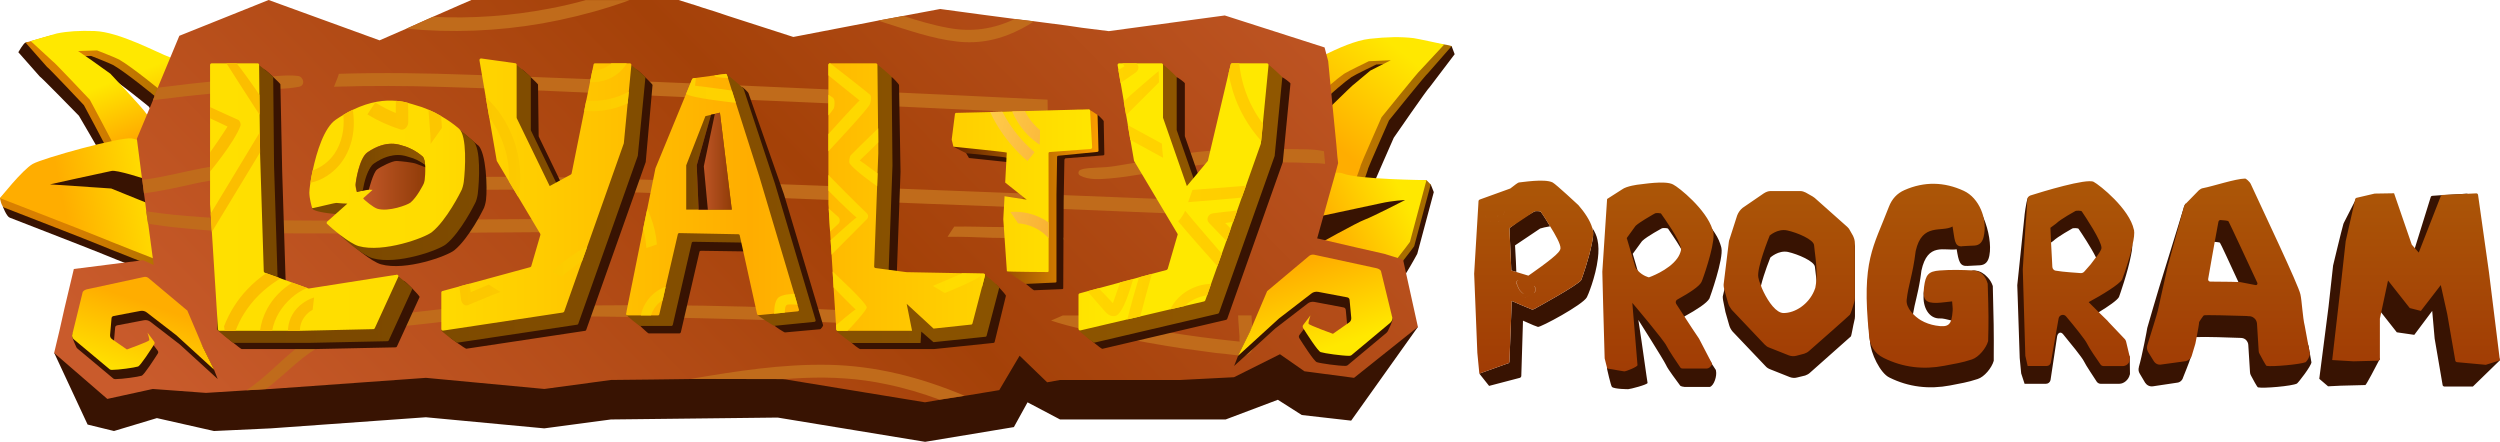 <svg width="232" height="41" viewBox="0 0 232 41" fill="none" xmlns="http://www.w3.org/2000/svg">
<g clip-path="url(#clip0_48917_573170)">
<path d="M126.411 9.493L128.023 8.147L129.91 7.193L127.875 7.282C127.875 7.282 125.88 8.245 125.575 8.451C124.179 9.424 121.299 12.215 121.299 12.215L119.048 14.77C119.048 14.77 116.718 13.119 114.496 11.891C114.496 11.891 117.642 10.033 118.527 9.414L119.519 9.768L119.795 9.011C119.854 8.844 119.972 8.717 120.139 8.648C121.446 8.058 125.329 5.493 127.974 5.198C129.566 5.021 131.424 4.039 132.604 4.176C132.81 4.196 134.708 4.275 134.708 4.275L134.993 5.031L132.673 8.088C132.545 8.137 129.34 12.785 129.34 12.785C129.34 12.785 127.404 17.178 127.404 17.247C127.404 17.404 125.968 20.077 125.968 20.077L124.307 19.468C123.835 19.301 123.344 19.173 122.852 19.114L119.883 18.741C119.883 18.741 122.311 13.729 122.38 13.601C122.803 12.854 126.401 9.473 126.401 9.473L126.411 9.493Z" fill="#381302"/>
<path d="M126.253 8.196L127.866 6.85L129.753 5.897L127.718 5.985C127.718 5.985 125.723 6.948 125.418 7.154C124.022 8.127 121.142 10.918 121.142 10.918L118.89 13.473C118.89 13.473 116.561 11.822 114.339 10.594C114.339 10.594 117.485 8.737 118.369 8.118L119.362 8.471L119.638 7.715C119.696 7.548 119.814 7.42 119.982 7.351C121.289 6.761 125.172 4.196 127.817 3.902C129.409 3.725 132.86 3.99 134.039 4.128C134.246 4.147 134.718 4.275 134.718 4.275L132.515 6.791C132.388 6.84 128.898 11.174 128.898 11.174C128.898 11.174 126.961 15.567 126.961 15.636C126.961 15.793 125.821 18.78 125.821 18.78L124.16 18.171C123.688 18.004 123.196 17.876 122.705 17.817L119.736 17.444C119.736 17.444 122.164 12.432 122.233 12.304C122.655 11.557 126.253 8.177 126.253 8.177V8.196Z" fill="url(#paint0_linear_48917_573170)"/>
<path d="M125.565 7.891L127.177 6.545L129.065 5.591L127.03 5.68C127.03 5.68 125.034 6.643 124.729 6.849C123.333 7.822 120.453 10.613 120.453 10.613L118.202 13.168C118.202 13.168 115.872 11.517 113.65 10.289C113.65 10.289 116.796 8.432 117.681 7.812L118.674 8.166L118.949 7.41C119.008 7.242 119.126 7.115 119.293 7.046C120.601 6.456 124.484 3.891 127.128 3.597C128.721 3.42 130.008 3.4 131.188 3.538C131.394 3.557 134.029 4.127 134.029 4.127L131.827 6.496C131.699 6.545 128.209 10.879 128.209 10.879C128.209 10.879 126.273 15.271 126.273 15.34C126.273 15.498 125.132 18.485 125.132 18.485L123.471 17.876C122.999 17.709 122.508 17.581 122.016 17.522L119.047 17.148C119.047 17.148 121.475 12.136 121.544 12.009C121.967 11.262 125.565 7.881 125.565 7.881V7.891Z" fill="url(#paint1_linear_48917_573170)"/>
<path d="M121.289 18.8C121.289 18.8 123.933 16.687 125.319 17.227C126.391 17.64 132.771 17.109 132.771 17.109L133.056 17.827L131.522 23.556C131.522 23.556 129.674 27.015 128.75 27.615C127.826 28.214 122.488 29.246 122.488 29.246L117.327 20.107L121.289 18.8Z" fill="#381302"/>
<path d="M121.004 18.083C121.004 18.083 123.648 15.97 125.034 16.51C126.106 16.923 132.378 16.717 132.378 16.717L132.771 17.12L131.237 22.849C131.237 22.849 129.016 25.905 128.091 26.505C127.167 27.104 122.203 28.539 122.203 28.539L117.042 19.4L121.004 18.093V18.083Z" fill="url(#paint2_linear_48917_573170)"/>
<path d="M120.61 17.679C120.61 17.679 123.255 15.566 124.641 16.107C126.027 16.648 132.377 16.716 132.377 16.716L130.844 22.446C130.844 22.446 128.622 25.502 127.698 26.102C126.774 26.701 121.809 28.136 121.809 28.136L116.648 18.996L120.61 17.689V17.679Z" fill="url(#paint3_linear_48917_573170)"/>
<path d="M122.164 22.751C122.164 22.751 125.939 20.638 126.647 20.383C127.355 20.127 130.392 18.564 130.392 18.564C130.392 18.564 129.291 18.604 128.112 18.869C126.932 19.134 120.817 20.422 120.817 20.422L122.154 22.741L122.164 22.751Z" fill="#381302"/>
<path d="M9.211 7.892L7.726 6.84L6.035 6.142L7.795 6.083C7.795 6.083 9.584 6.781 9.86 6.938C11.137 7.685 13.811 9.896 13.811 9.896L17.046 14.997C17.046 14.997 17.822 10.368 19.66 9.159C19.66 9.159 16.82 7.764 16.013 7.292L15.178 7.666L14.893 7.027C14.834 6.889 14.716 6.781 14.578 6.732C13.408 6.309 9.879 4.364 7.569 4.285C6.183 4.236 3.371 3.744 2.369 3.951C2.192 3.99 1.7 4.845 1.7 4.845L3.696 7.105C3.804 7.135 7.323 10.742 7.323 10.742C7.323 10.742 9.24 14.014 9.24 14.063C9.25 14.201 11.255 17.552 11.255 17.552L11.698 16.373C12.091 16.196 12.504 16.058 12.937 15.97L15.483 15.449C15.483 15.449 13.045 11.282 12.976 11.184C12.563 10.565 9.221 7.882 9.221 7.882L9.211 7.892Z" fill="#381302"/>
<path d="M9.87 6.997L8.385 5.946L6.695 5.248L8.454 5.189C8.454 5.189 10.243 5.887 10.519 6.044C11.797 6.791 14.47 9.002 14.47 9.002L16.584 11.056C16.584 11.056 18.481 9.474 20.32 8.265C20.32 8.265 17.479 6.869 16.672 6.398L15.837 6.771L15.552 6.132C15.493 5.995 15.375 5.887 15.237 5.838C14.067 5.415 10.538 3.469 8.228 3.391C6.842 3.341 5.731 3.086 4.728 3.292C4.552 3.332 2.369 3.951 2.369 3.951L4.365 6.211C4.473 6.241 7.786 9.759 7.786 9.759C7.786 9.759 9.752 13.424 9.762 13.483C9.772 13.621 10.961 16.117 10.961 16.117L12.357 15.478C12.75 15.301 13.163 15.164 13.596 15.075L16.142 14.555C16.142 14.555 13.35 10.879 13.271 10.771C12.858 10.152 9.87 6.978 9.87 6.978V6.997Z" fill="url(#paint4_linear_48917_573170)"/>
<path d="M10.214 6.82L8.444 5.553L7.245 4.737L9.004 4.678C9.004 4.678 10.794 5.376 11.069 5.533C12.347 6.28 15.021 8.491 15.021 8.491L17.134 10.545C17.134 10.545 19.032 8.963 20.87 7.754C20.87 7.754 18.029 6.358 17.223 5.887L16.387 6.26L16.102 5.621C16.043 5.484 15.925 5.376 15.787 5.326C14.618 4.904 11.089 2.958 8.778 2.879C7.392 2.83 6.272 2.899 5.269 3.105C5.092 3.145 2.851 3.813 2.851 3.813L4.915 5.71C5.023 5.739 8.336 9.257 8.336 9.257C8.336 9.257 10.302 12.923 10.312 12.982C10.322 13.12 11.511 15.616 11.511 15.616L12.907 14.977C13.3 14.8 13.713 14.662 14.146 14.574L16.692 14.053C16.692 14.053 13.664 10.673 13.595 10.565C13.182 9.945 10.214 6.81 10.214 6.81V6.82Z" fill="url(#paint5_linear_48917_573170)"/>
<path d="M19.012 16.893C19.012 16.893 13.655 14.623 12.633 14.466C11.61 14.309 4.414 16.294 3.461 16.834C2.507 17.375 0.256 19.154 0.256 19.154C0.256 19.154 0.6 20.077 0.895 20.195C2.664 20.883 8.877 23.291 9.614 23.605C10.47 23.969 15.336 25.875 15.336 25.875L19.012 16.893Z" fill="#381302"/>
<path d="M18.53 15.979C18.53 15.979 13.173 13.709 12.15 13.552C11.128 13.395 3.932 15.38 2.979 15.92C2.025 16.461 0 18.387 0 18.387C0 18.387 0.108 19.163 0.403 19.271C2.173 19.959 8.385 22.367 9.123 22.681C9.978 23.045 14.844 24.952 14.844 24.952L18.521 15.969L18.53 15.979Z" fill="url(#paint6_linear_48917_573170)"/>
<path d="M18.59 15.272C18.59 15.272 13.232 13.002 12.21 12.845C11.187 12.688 3.991 14.673 3.038 15.213C2.084 15.754 0 18.387 0 18.387C0 18.387 8.326 21.611 9.182 21.974C10.037 22.338 14.903 24.245 14.903 24.245L18.58 15.262L18.59 15.272Z" fill="url(#paint7_linear_48917_573170)"/>
<path d="M19.061 18.525C19.061 18.525 11.285 15.675 10.361 15.861C9.437 16.048 4.64 17.109 4.64 17.109L10.322 17.493L14.637 19.242L19.061 18.525Z" fill="#381302"/>
<path d="M115.882 27.478L119.765 17.798L122.39 6.831L118.33 4.914L102.906 6.555L87.256 4.492L73.621 7.086L62.984 3.656H43.746L35.203 7.391L24.93 3.656L16.633 6.978L13.438 16.766L15.365 32.971L5.033 32.755L8.13 39.399L10.578 39.998L14.559 38.799L19.858 39.998L25.137 39.752L39.519 38.721L50.509 39.752L56.693 38.927L72.166 38.75L85.85 41.001L94.088 39.634L95.356 37.335L98.374 38.927H112.559H113.739L118.585 37.099L120.807 38.514L125.388 39.035L131.581 30.338L115.882 27.478Z" fill="#381302"/>
<path d="M131.581 30.337L125.654 35.064L121.053 34.455L118.782 32.873L114.516 35.005L109.551 35.261H98.374L97.175 35.477L94.619 33.01L92.731 36.204L89.517 36.735L87.207 37.099L85.84 37.334L72.785 35.192L72.166 35.094L70.131 35.113L64.105 35.172L60.438 35.221L56.693 35.261L50.519 36.096L39.529 35.064L25.127 36.096L24.694 36.116L22.876 36.224L19.111 36.46L14.176 36.096L9.958 37.02L5.023 32.755L5.525 30.652L5.987 28.598L6.852 24.962L13.281 24.146L14.264 24.588L13.753 20.756L13.576 19.606L13.448 18.574L13.36 17.955L13.212 16.775L13.193 16.687L12.701 12.874L13.94 9.916L14.195 9.297L14.648 8.137L14.756 7.862L16.643 3.322L24.93 0L35.223 3.744L37.73 2.653L39.548 1.838L39.981 1.651L40.167 1.563L41.672 0.904L42.655 0.472L43.746 0H62.974L64.252 0.403H64.282L64.429 0.452L65.196 0.708L66.297 1.052L66.68 1.179L67.555 1.474L73.621 3.43L78.87 2.418L80.414 2.123L81.505 1.907L83.844 1.474L87.246 0.835L89.949 1.199L91.257 1.376L94.176 1.759L95.975 1.975L99.062 2.378L100.389 2.575L102.896 2.889L113.66 1.435L122.921 4.403L123.255 5.67L123.432 7.508L124.012 13.405L124.11 14.554L124.179 15.134L123.874 16.274L123.363 18.073L122.233 22.122L125.831 22.957L128.465 23.556L130.205 24.097L131.581 30.337Z" fill="url(#paint8_linear_48917_573170)"/>
<path d="M54.402 0C53.261 0.324 52.131 0.58 50.991 0.796C47.412 1.484 43.795 1.739 40.167 1.563L39.971 1.651L39.538 1.848L37.719 2.663C41.898 3.066 46.164 2.899 50.322 2.172C52.465 1.789 54.608 1.268 56.682 0.609C57.243 0.413 57.843 0.246 58.423 0.01H54.392L54.402 0ZM27.633 7.046C26.523 6.918 25.294 7.115 24.183 7.174C23.023 7.262 21.892 7.341 20.732 7.449C18.698 7.646 16.663 7.882 14.647 8.137L14.195 9.297C16.171 9.041 18.137 8.825 20.113 8.628C21.352 8.52 22.62 8.412 23.858 8.324C25.146 8.235 26.513 8.304 27.761 8.049C28.381 7.921 28.164 7.086 27.633 7.046ZM48.179 28.057C46.941 27.802 45.584 28.146 44.365 28.293C43.057 28.441 41.75 28.598 40.443 28.745C37.955 29.05 35.449 29.256 33.011 29.728C30.828 30.131 28.96 31.074 27.27 32.509C25.795 33.728 24.488 35.143 22.875 36.214L24.694 36.106C25.657 35.359 26.581 34.504 27.506 33.708C29.157 32.293 30.887 31.31 33.011 30.878C35.35 30.406 37.769 30.259 40.128 29.974C41.504 29.826 42.871 29.649 44.267 29.482C45.466 29.355 46.813 29.355 47.953 28.902C47.914 28.863 47.933 28.834 47.973 28.814C48.081 28.794 48.189 28.794 48.278 28.775C48.582 28.627 48.513 28.106 48.189 28.047L48.179 28.057ZM98.197 21.158C96.398 21.139 94.599 21.09 92.8 21.07C91.384 21.07 89.969 21.001 88.553 21.031C88.337 21.355 88.121 21.669 87.934 21.974C89.241 21.954 90.568 22.013 91.895 22.063C93.871 22.082 95.838 22.151 97.784 22.21H98.767L98.187 21.158H98.197ZM117.121 18.869C113.994 18.741 110.819 18.593 107.673 18.466C90.49 17.778 73.306 17.07 56.161 16.559C51.551 16.412 46.882 16.343 42.271 16.471L42.143 16.746L41.74 17.67C45.594 17.562 49.457 17.581 53.311 17.689C61.814 17.906 70.327 18.308 78.85 18.633C91.6 19.105 104.39 19.616 117.17 20.156L117.13 18.869H117.121ZM97.214 9.248C94.432 9.12 91.64 8.972 88.877 8.845C73.788 8.157 58.727 7.449 43.667 6.938C39.597 6.791 35.498 6.722 31.448 6.85L31.359 7.125L30.995 8.049C34.358 7.941 37.769 7.96 41.131 8.068C48.612 8.285 56.093 8.687 63.564 9.012C74.79 9.483 86.017 9.994 97.233 10.535L97.214 9.248ZM23.239 15.783C22.708 15.291 21.784 15.311 21.076 15.35C20.28 15.37 19.474 15.478 18.678 15.626C17.007 15.95 15.355 16.392 13.664 16.628C13.517 16.648 13.34 16.667 13.192 16.667L13.212 16.756L13.36 17.935C14.991 17.738 16.574 17.375 18.177 17.011C19.012 16.844 19.828 16.687 20.664 16.628C21.46 16.589 22.423 16.795 23.151 16.5C23.406 16.372 23.446 15.94 23.239 15.773V15.783ZM52.229 20.323H50.647C46.999 20.343 43.382 20.362 39.735 20.392C32.686 20.431 25.608 20.647 18.579 20.136C16.908 20.028 15.237 19.861 13.566 19.606L13.733 20.765C14.785 20.932 15.856 21.07 16.928 21.168C20.418 21.532 23.937 21.64 27.447 21.66C34.672 21.699 41.888 21.591 49.113 21.552C50.293 21.552 51.472 21.532 52.652 21.532C52.485 21.041 52.328 20.608 52.219 20.333L52.229 20.323ZM79.037 28.824C77.15 28.735 75.292 28.657 73.424 28.588C67.958 28.391 62.492 28.283 57.027 28.332C55.523 28.332 54.028 28.352 52.505 28.372C51.708 28.372 50.922 28.411 50.145 28.46C49.506 28.529 48.877 28.676 48.258 28.785C48.15 28.824 48.041 28.873 47.933 28.912C47.933 28.932 47.933 28.952 47.973 28.952C48.612 29.04 49.261 29.207 49.9 29.256C50.627 29.296 51.354 29.325 52.062 29.345C53.429 29.345 54.785 29.364 56.152 29.384C58.806 29.404 61.47 29.453 64.124 29.512C69.226 29.62 74.328 29.787 79.421 30.023C79.312 29.679 79.165 29.256 79.017 28.824H79.037ZM76.933 33.855C72.628 33.767 68.341 34.435 64.095 35.163L72.775 35.182C73.375 35.143 73.994 35.094 74.594 35.074C77.169 34.966 79.715 35.113 82.242 35.654C83.933 35.998 85.565 36.489 87.196 37.089L89.507 36.725C85.496 35.035 81.298 33.944 76.924 33.855H76.933ZM122.871 14.034C121.819 13.798 120.689 13.867 119.617 13.837C117.386 13.817 115.184 13.798 112.952 13.945C110.809 14.073 108.706 14.417 106.612 14.849C105.56 15.065 104.537 15.252 103.486 15.409C102.925 15.498 102.375 15.537 101.795 15.557C101.303 15.596 100.763 15.576 100.291 15.753C100.055 15.822 99.996 16.156 100.222 16.284C101.038 16.736 102.129 16.628 103.004 16.559C104.007 16.471 105.019 16.323 106.002 16.156C108.106 15.773 110.18 15.39 112.323 15.213C114.427 15.065 116.541 15.046 118.644 15.065C119.676 15.065 120.699 15.085 121.731 15.134C122.134 15.134 122.567 15.154 122.97 15.203L122.862 14.043L122.871 14.034ZM116.206 30.377C116.187 30.013 116.167 29.63 116.137 29.266H114.899C114.899 29.413 114.918 29.59 114.918 29.738C114.958 30.229 114.987 30.74 115.027 31.241C115.027 31.369 115.007 31.566 115.046 31.693C114.899 31.693 114.751 31.674 114.594 31.654C110.436 31.222 106.297 30.563 102.208 29.62C101.716 29.512 101.244 29.404 100.753 29.276H98.629L97.538 29.748C99.426 30.386 101.461 30.75 103.407 31.182C105.462 31.634 107.565 31.998 109.659 32.322C110.711 32.47 111.763 32.617 112.834 32.755C113.346 32.794 113.867 32.863 114.378 32.922C114.81 32.961 115.322 33.089 115.725 32.922C116.668 32.558 116.255 31.143 116.196 30.396L116.206 30.377ZM94.176 1.759C92.2 2.703 90.195 2.997 88.022 2.594C86.607 2.339 85.211 1.926 83.844 1.484L81.505 1.916C81.701 1.985 81.908 2.044 82.104 2.113C84.287 2.801 86.499 3.587 88.789 3.852C90.912 4.108 92.908 3.656 94.786 2.673C95.189 2.457 95.582 2.241 95.965 1.985L94.166 1.769L94.176 1.759Z" fill="#C06B1B"/>
<path d="M21.696 7.587L24.556 6.457C24.635 6.457 26.021 7.744 26.021 7.823L26.188 15.95L26.532 26.878C26.532 26.937 26.572 26.986 26.631 27.006L30.681 28.471C30.681 28.471 30.73 28.48 30.75 28.471L37.464 26.063C37.572 26.043 38.988 27.468 38.938 27.566L36.835 32.156C36.815 32.205 36.766 32.234 36.707 32.234L29.305 32.392H22.423C22.345 32.392 20.88 31.203 20.88 31.134L21.548 20.648V7.725C21.548 7.646 21.607 7.587 21.686 7.587H21.696ZM78.939 7.725V20.658L79.017 31.773C79.017 31.851 79.735 32.392 79.814 32.392H86.685C86.685 32.392 86.695 32.392 86.705 32.392L92.19 31.822C92.249 31.822 92.299 31.773 92.308 31.713L93.35 27.448C93.37 27.36 92.446 26.358 92.358 26.358L86.204 26.957C86.204 26.957 86.194 26.957 86.184 26.957L83.313 26.574C83.245 26.574 83.186 26.505 83.186 26.426L83.569 15.95L83.431 7.892C83.431 7.813 82.822 7.155 82.743 7.155L79.076 7.587C78.998 7.587 78.939 7.646 78.939 7.725ZM46.557 7.292L48.16 16.609C48.16 16.609 48.16 16.638 48.179 16.658L52.2 23.399C52.2 23.399 52.229 23.478 52.21 23.508L51.364 26.397C51.364 26.397 51.315 26.485 51.266 26.495L43.117 28.706C43.057 28.726 43.008 28.775 43.008 28.844L41.711 31.242C41.711 31.33 43.185 32.372 43.274 32.362L54.294 30.701C54.343 30.701 54.392 30.662 54.402 30.613L59.927 15.027C59.927 15.027 59.927 15.007 59.927 14.997L60.556 7.882C60.556 7.803 59.17 6.457 59.081 6.457L57.253 7.587C57.184 7.587 57.125 7.636 57.115 7.705L55.08 17.808C55.08 17.808 55.041 17.886 55.011 17.906L53.045 18.977L49.998 12.678C49.998 12.678 49.988 12.639 49.988 12.619L49.929 7.843C49.929 7.774 48.533 6.467 48.464 6.457L46.705 7.145C46.606 7.135 46.528 7.214 46.547 7.312L46.557 7.292ZM105.747 7.744L107.27 16.609C107.27 16.609 107.27 16.638 107.29 16.658L111.311 23.399C111.311 23.399 111.34 23.478 111.321 23.508L110.406 26.652C110.406 26.652 110.357 26.741 110.308 26.751L102.237 28.932C102.178 28.952 102.129 29.001 102.129 29.07L100.841 31.183C100.841 31.271 102.208 32.392 102.296 32.372L113.788 29.679C113.788 29.679 113.876 29.63 113.886 29.591L119.047 15.036C119.047 15.036 119.047 15.017 119.047 15.007L119.755 7.754C119.755 7.676 119.096 7.184 119.008 7.184L116.373 7.597C116.305 7.597 116.246 7.646 116.236 7.705L114.122 16.619C114.122 16.619 114.103 16.658 114.093 16.677L112.166 18.977L109.954 12.639C109.954 12.639 109.954 12.609 109.954 12.589V7.735C109.954 7.656 109.286 7.165 109.207 7.165L105.874 7.597C105.786 7.597 105.717 7.676 105.737 7.764L105.747 7.744ZM44.355 13.484C43.097 12.393 41.829 11.322 40.708 11.027C40.089 10.87 37.316 10.005 33.227 12.806C31.507 13.985 32.529 18.397 32.549 18.987C32.559 19.577 32.608 20.668 32.608 20.668C32.745 20.638 33.247 20.5 33.384 20.54L33.866 20.579C33.866 20.579 34.318 20.579 34.308 20.599L32.411 22.289C32.362 22.338 32.372 22.417 32.411 22.466C32.814 22.849 34.466 24.284 35.36 24.53C37.641 25.168 41.504 23.763 42.163 23.223C43.529 22.112 44.827 19.468 44.827 19.468C44.965 19.262 45.073 18.8 45.102 18.555C45.24 17.434 45.122 14.132 44.355 13.464V13.484ZM66.228 8.924L62.807 17.228V17.247L59.13 29.915C59.111 29.994 60.113 30.937 60.192 30.937H63.053C63.112 30.937 63.161 30.898 63.181 30.839L64.911 23.37C64.921 23.311 64.98 23.272 65.038 23.272L71.025 23.36C71.084 23.36 71.143 23.409 71.153 23.468L71.9 30.23C71.91 30.298 72.775 30.858 72.844 30.849L76.098 30.554C76.177 30.554 76.403 30.249 76.383 30.171L72.755 18.044L69.452 8.629C69.433 8.57 68.961 8.098 68.902 8.108L66.366 8.835C66.366 8.835 66.287 8.875 66.267 8.914L66.228 8.924Z" fill="#381302"/>
<path d="M89.9 11.086C89.9 11.086 89.821 11.125 89.811 11.164L89.664 14.221L89.92 14.663L94.294 15.125C94.343 15.125 95.552 14.83 95.543 14.889L95.405 17.67L96.467 19.154L95.336 18.938L95.228 21.07L95.209 26.348C95.209 26.348 95.906 26.937 95.956 26.937L98.58 26.829C98.629 26.829 98.669 26.79 98.669 26.741L98.708 18.663L98.777 14.82C98.777 14.82 98.826 14.702 98.875 14.692L102.395 14.417C102.395 14.417 102.483 14.378 102.483 14.329L102.424 11.233C102.424 11.184 101.913 10.673 101.864 10.673L89.9 11.086Z" fill="#381302"/>
<path d="M89.468 10.476C89.468 10.476 89.389 10.515 89.379 10.554L89.074 12.952L88.475 13.611L89.654 14.22C89.703 14.22 93.4 14.574 93.4 14.633L94.973 17.06L96.034 18.544L94.904 18.328L94.796 20.46L93.429 25.177C93.429 25.177 95.15 26.347 95.199 26.347L97.951 26.219C98 26.219 98.04 26.18 98.04 26.131V18.062L98.099 14.544C98.099 14.544 98.138 14.456 98.187 14.456L101.854 14.092C101.854 14.092 101.942 14.053 101.942 14.004L101.854 10.692C101.854 10.643 101.107 10.171 101.058 10.171L89.468 10.495V10.476Z" fill="url(#paint9_linear_48917_573170)"/>
<path d="M20.949 7.017L23.809 5.887C23.888 5.887 25.353 7.076 25.353 7.154L25.431 15.38L25.776 26.308C25.776 26.367 25.815 26.416 25.874 26.436L29.924 27.9C29.924 27.9 29.973 27.91 29.993 27.9L36.707 25.492C36.815 25.473 38.309 26.711 38.26 26.819L36.078 31.585C36.058 31.635 36.009 31.664 35.95 31.664L28.548 31.821H21.666C21.588 31.821 20.123 30.632 20.123 30.563L20.791 20.078V7.154C20.791 7.076 20.851 7.017 20.929 7.017H20.949ZM78.192 7.154V20.087L77.602 30.691C77.602 30.77 78.988 31.831 79.067 31.831H85.427L85.496 30.77L86.626 31.753L91.443 31.251C91.502 31.251 91.552 31.202 91.561 31.143L92.731 26.691C92.751 26.603 91.375 25.424 91.276 25.424L85.457 26.377C85.457 26.377 85.447 26.377 85.437 26.377L82.566 25.994C82.498 25.994 82.439 25.925 82.439 25.846L82.822 15.37L82.743 7.145C82.743 7.066 81.377 5.916 81.298 5.916L78.329 6.997C78.251 6.997 78.192 7.056 78.192 7.135V7.154ZM45.81 6.722L47.413 16.038C47.413 16.038 47.413 16.068 47.432 16.088L51.453 22.829C51.453 22.829 51.482 22.908 51.463 22.937L50.617 25.827C50.617 25.827 50.568 25.915 50.519 25.925L42.37 28.136C42.31 28.156 42.261 28.205 42.261 28.274L40.964 30.672C40.964 30.76 42.34 31.811 42.428 31.802L53.557 30.131C53.606 30.131 53.655 30.092 53.665 30.043L59.19 14.456C59.19 14.456 59.19 14.437 59.19 14.427L59.897 7.174C59.897 7.095 58.432 5.887 58.354 5.887L56.525 7.017C56.457 7.017 56.398 7.066 56.388 7.135L54.353 17.237C54.353 17.237 54.314 17.316 54.284 17.336L52.318 18.407L49.27 12.107C49.27 12.107 49.261 12.068 49.261 12.049V7.154C49.261 7.086 47.806 5.897 47.737 5.887L45.977 6.575C45.879 6.565 45.8 6.643 45.82 6.742L45.81 6.722ZM104.99 7.174L106.514 16.038C106.514 16.038 106.514 16.068 106.533 16.088L110.554 22.829C110.554 22.829 110.583 22.908 110.564 22.937L109.649 26.082C109.649 26.082 109.6 26.171 109.551 26.18L101.48 28.362C101.421 28.382 101.372 28.431 101.372 28.5L100.084 30.613C100.084 30.701 101.451 31.821 101.539 31.802L113.031 29.109C113.031 29.109 113.12 29.06 113.129 29.02L118.291 14.466C118.291 14.466 118.291 14.446 118.291 14.437L118.998 7.184C118.998 7.105 117.701 5.936 117.612 5.936L115.617 7.027C115.548 7.027 115.489 7.076 115.479 7.135L113.365 16.048C113.365 16.048 113.346 16.088 113.336 16.107L111.409 18.407L109.197 12.068C109.197 12.068 109.197 12.039 109.197 12.019V7.164C109.197 7.086 107.919 5.926 107.841 5.926L105.118 7.017C105.029 7.017 104.96 7.095 104.98 7.184L104.99 7.174ZM43.903 13.071C42.645 11.98 41.082 10.751 39.951 10.466C39.332 10.309 36.56 9.444 32.47 12.245C30.75 13.424 28.941 18.702 28.951 19.291C28.961 19.881 33.551 20.018 33.542 20.038L31.644 21.729C31.595 21.778 31.605 21.856 31.644 21.905C32.047 22.289 33.699 23.724 34.594 23.969C36.874 24.608 40.738 23.203 41.396 22.662C42.763 21.552 44.06 18.908 44.06 18.908C44.198 18.702 44.306 18.24 44.336 17.994C44.473 16.874 44.66 13.729 43.893 13.061L43.903 13.071ZM65.56 7.813L62.07 16.274V16.294L58.098 29.178C58.079 29.256 59.317 30.249 59.396 30.249H62.306C62.365 30.249 62.414 30.21 62.434 30.151L64.193 22.534C64.203 22.475 64.262 22.436 64.321 22.436L70.416 22.534C70.475 22.534 70.534 22.584 70.544 22.642L70.298 29.227C70.308 29.296 71.782 30.249 71.851 30.239L75.577 29.866C75.656 29.866 75.715 29.777 75.685 29.699L71.92 17.061L69 8.226C68.981 8.167 67.437 6.85 67.378 6.86L65.658 7.724C65.658 7.724 65.57 7.764 65.56 7.803V7.813Z" fill="url(#paint10_linear_48917_573170)"/>
<path d="M36.816 25.492L28.695 26.77C28.695 26.77 28.646 26.78 28.627 26.77L28.489 26.721L27.123 26.229L26.041 25.836L24.704 25.355L24.567 25.305C24.567 25.305 24.478 25.237 24.478 25.178L24.134 14.25V14.142L24.114 12.274L24.095 10.663L24.075 8.805L24.046 6.024C24.046 5.946 23.987 5.877 23.908 5.877H19.642C19.563 5.877 19.494 5.946 19.494 6.024V18.947L19.553 19.822L19.661 21.522L20.231 30.563C20.241 30.642 20.3 30.701 20.369 30.701H27.83L34.653 30.544C34.712 30.544 34.761 30.504 34.781 30.455L36.963 25.689C37.012 25.59 36.924 25.473 36.816 25.492ZM91.276 25.394L89.33 25.355L84.14 25.256H84.12L81.24 24.873C81.171 24.863 81.122 24.804 81.122 24.726L81.397 17.276L81.436 16.087L81.505 14.25V13.218L81.485 11.911L81.426 6.024C81.426 5.946 81.358 5.877 81.279 5.877H77.012C76.934 5.877 76.875 5.946 76.875 6.024V18.947L76.904 19.35L77.032 21.483L77.081 22.288L77.17 23.635L77.268 25.197L77.356 26.672L77.583 30.18L77.602 30.563C77.612 30.642 77.671 30.701 77.75 30.701H84.641L84.14 28.195L86.636 30.494L90.117 30.121C90.175 30.121 90.225 30.082 90.244 30.023L91.129 26.632L91.404 25.571C91.434 25.482 91.365 25.394 91.276 25.394ZM58.452 5.877H55.218C55.149 5.877 55.09 5.926 55.081 5.995L54.972 6.535L54.756 7.616L54.402 9.346L54.215 10.289L53.046 16.097C53.046 16.097 53.016 16.176 52.977 16.195L51.011 17.267L47.953 10.967C47.953 10.967 47.944 10.918 47.944 10.899V6.004C47.944 5.936 47.895 5.877 47.816 5.867L44.66 5.425C44.562 5.415 44.483 5.493 44.493 5.592L45.073 8.982L45.398 10.869L46.096 14.908C46.096 14.908 46.105 14.947 46.115 14.957L47.226 16.825L48.111 18.308L50.136 21.699C50.136 21.699 50.165 21.768 50.146 21.807L49.3 24.706C49.3 24.706 49.251 24.785 49.202 24.794L43.569 26.328L42.625 26.583L41.062 27.006C40.993 27.025 40.954 27.084 40.954 27.143V30.534C40.954 30.622 41.033 30.691 41.121 30.681L52.24 29.001C52.24 29.001 52.338 28.961 52.358 28.912L54.009 24.244L54.471 22.957L57.882 13.326C57.882 13.326 57.892 13.306 57.892 13.287L58.246 9.591L58.354 8.501L58.59 6.034C58.6 5.955 58.541 5.877 58.452 5.877ZM42.596 11.94C42.085 11.498 41.514 11.105 40.934 10.771C40.541 10.535 40.138 10.338 39.765 10.181C39.342 9.994 38.939 9.857 38.595 9.768C38.457 9.729 38.211 9.641 37.867 9.552C37.563 9.464 37.189 9.385 36.737 9.356C35.734 9.267 34.387 9.395 32.736 10.191C32.451 10.319 32.156 10.476 31.861 10.663C31.635 10.79 31.399 10.948 31.163 11.105C30.082 11.842 29.384 14.092 29.02 15.812C28.922 16.235 28.853 16.638 28.804 16.962C28.735 17.414 28.705 17.738 28.705 17.866C28.715 18.446 28.912 19.114 28.961 19.281C28.961 19.311 28.99 19.321 29.01 19.321L30.544 18.967C30.681 18.937 31.183 18.8 31.32 18.839L31.792 18.878C31.792 18.878 32.234 18.888 32.234 18.898L30.337 20.588C30.337 20.588 30.288 20.716 30.337 20.765C30.74 21.148 32.402 22.583 33.286 22.839C35.567 23.478 39.43 22.072 40.089 21.532C41.465 20.421 42.763 17.778 42.763 17.778C42.901 17.571 43.009 17.11 43.038 16.874C43.176 15.753 43.363 12.608 42.596 11.94ZM42.596 11.94C42.085 11.498 41.514 11.105 40.934 10.771C40.541 10.535 40.138 10.338 39.765 10.181C39.342 9.994 38.939 9.857 38.595 9.768C38.457 9.729 38.211 9.641 37.867 9.552C37.563 9.464 37.189 9.385 36.737 9.356C35.734 9.267 34.387 9.395 32.736 10.191C32.451 10.319 32.156 10.476 31.861 10.663C31.635 10.79 31.399 10.948 31.163 11.105C30.082 11.842 29.384 14.092 29.02 15.812C28.922 16.235 28.853 16.638 28.804 16.962C28.735 17.414 28.705 17.738 28.705 17.866C28.715 18.446 28.912 19.114 28.961 19.281C28.961 19.311 28.99 19.321 29.01 19.321L30.544 18.967C30.681 18.937 31.183 18.8 31.32 18.839L31.792 18.878C31.792 18.878 32.234 18.888 32.234 18.898L30.337 20.588C30.337 20.588 30.288 20.716 30.337 20.765C30.74 21.148 32.402 22.583 33.286 22.839C35.567 23.478 39.43 22.072 40.089 21.532C41.465 20.421 42.763 17.778 42.763 17.778C42.901 17.571 43.009 17.11 43.038 16.874C43.176 15.753 43.363 12.608 42.596 11.94ZM74.004 28.273L73.709 27.261L70.465 16.382L68.283 9.542L67.919 8.402L67.555 7.243L67.457 6.948C67.438 6.889 67.388 6.85 67.32 6.859L66.297 6.997L64.577 7.233L64.331 7.262C64.331 7.262 64.252 7.302 64.233 7.341L63.672 8.707L60.831 15.606C60.831 15.606 60.822 15.626 60.822 15.635L60.065 19.389L59.681 21.257L58.099 29.109C58.079 29.187 58.138 29.266 58.217 29.266H61.067C61.126 29.266 61.175 29.227 61.185 29.168L61.49 27.87L61.775 26.603L62.906 21.728C62.916 21.669 62.974 21.63 63.033 21.63L68.529 21.738C68.588 21.738 68.637 21.787 68.647 21.846L70.259 29.148C70.269 29.207 70.328 29.256 70.387 29.246L71.832 29.109L72.835 29.011L74.034 28.892C74.112 28.883 74.162 28.804 74.142 28.726L74.004 28.273ZM101.156 10.24C101.156 10.24 101.117 10.152 101.068 10.152L100.409 10.171H100.045L95.11 10.309L93.931 10.338L93.026 10.368L91.886 10.397L88.711 10.476C88.711 10.476 88.632 10.515 88.622 10.555L88.317 12.953L88.475 13.611C88.475 13.611 93.429 14.112 93.429 14.161L93.282 16.942L95.287 18.534L93.223 18.21L93.105 20.343L93.439 25.178C93.439 25.227 97.214 25.247 97.214 25.247C97.273 25.247 97.312 25.207 97.312 25.148V20.637L97.303 14.21C97.303 14.161 97.332 14.122 97.381 14.112L101.225 13.827C101.274 13.817 101.353 13.739 101.353 13.69L101.156 10.24ZM117.583 5.877H114.349C114.28 5.877 114.221 5.926 114.211 5.985L114.014 6.791L112.098 14.898C112.098 14.898 112.088 14.947 112.068 14.957L110.141 17.267L107.929 10.928C107.929 10.928 107.929 10.889 107.929 10.879V6.024C107.929 5.946 107.87 5.877 107.792 5.877H103.86C103.771 5.877 103.702 5.955 103.712 6.044L103.791 6.506L103.997 7.695L104.292 9.415L104.508 10.692L104.666 11.606L104.902 12.982L105.236 14.908C105.236 14.908 105.246 14.947 105.256 14.957L109.276 21.699C109.276 21.699 109.306 21.768 109.276 21.807L108.362 24.952C108.362 24.952 108.313 25.03 108.264 25.05L106.897 25.414L105.698 25.738L105.167 25.885L103.948 26.21L101.952 26.75L100.92 27.025L100.193 27.222C100.124 27.241 100.085 27.3 100.085 27.36V30.524C100.085 30.612 100.173 30.681 100.262 30.662L104.617 29.639L105.816 29.364L108.598 28.706L109.954 28.391L111.753 27.969C111.753 27.969 111.842 27.92 111.852 27.87L112.019 27.409L112.392 26.337L112.972 24.706L113.385 23.546L113.808 22.357L114.211 21.217L114.437 20.588L114.811 19.537L115.233 18.338L115.627 17.237L117.013 13.326C117.013 13.326 117.013 13.306 117.013 13.287L117.032 13.08L117.19 11.488L117.721 6.034C117.721 5.955 117.662 5.877 117.573 5.877H117.583Z" fill="url(#paint11_linear_48917_573170)"/>
<path d="M39.204 14.506C38.644 14.024 37.916 13.661 37.415 13.533C37.14 13.464 35.921 12.874 34.092 14.132C33.325 14.663 32.991 16.884 32.991 17.159C32.991 17.424 33.08 17.719 33.109 17.798C33.109 17.808 33.119 17.817 33.129 17.808L33.817 17.65C33.876 17.641 34.102 17.582 34.161 17.591L34.377 17.611C34.377 17.611 34.584 17.611 34.574 17.621L33.728 18.378C33.728 18.378 33.709 18.437 33.728 18.456C33.905 18.623 34.653 19.272 35.046 19.38C36.068 19.665 37.788 19.036 38.093 18.8C38.703 18.299 39.283 17.12 39.283 17.12C39.342 17.031 39.391 16.825 39.41 16.717C39.469 16.216 39.558 14.81 39.214 14.515L39.204 14.506Z" fill="url(#paint12_linear_48917_573170)"/>
<path d="M34.23 17.591C34.23 17.591 34.633 16.009 34.987 15.734C35.341 15.459 36.432 14.918 36.816 14.938C37.199 14.958 38.27 15.066 38.614 15.194C38.959 15.321 39.46 15.518 39.46 15.518L39.44 15.282L37.956 14.221L35.793 14.457L34.525 15.154L33.542 16.963V17.719L34.23 17.601V17.591Z" fill="#381302"/>
<path d="M39.44 15.281C38.958 14.937 38.408 14.682 37.995 14.584C37.73 14.515 36.501 13.925 34.692 15.183C34.122 15.586 33.787 16.922 33.66 17.689L33.148 17.817C33.148 17.817 33.139 17.807 33.119 17.807C33.109 17.718 33.021 17.424 33.001 17.168C33.001 16.893 33.345 14.662 34.112 14.141C35.931 12.893 37.15 13.473 37.415 13.542C37.926 13.669 38.654 14.023 39.204 14.524C39.342 14.642 39.42 14.947 39.45 15.291L39.44 15.281Z" fill="url(#paint13_linear_48917_573170)"/>
<path d="M65.461 10.78L63.682 15.34V19.448H67.909L66.808 10.456L65.982 10.653L65.461 10.78Z" fill="url(#paint14_linear_48917_573170)"/>
<path d="M64.655 15.34L64.832 19.448H67.909L66.808 10.456L65.982 10.653L64.655 15.34Z" fill="url(#paint15_linear_48917_573170)"/>
<path d="M17.528 29.659L14.166 26.701C14.048 26.583 13.881 26.524 13.714 26.553L8.582 27.664C8.209 27.723 8.11 27.821 8.012 27.939L6.695 31.094C6.636 31.251 7.019 32.076 7.078 32.204C7.108 32.273 7.157 32.332 7.216 32.371L10.44 35.064C10.509 35.143 10.607 35.182 10.715 35.182C11.325 35.182 12.809 34.975 13.143 34.867C13.379 34.789 14.353 33.266 14.648 32.804C14.697 32.725 14.697 32.627 14.638 32.548L14.018 31.723C14.018 31.723 14.077 32.145 14.038 32.263C13.999 32.381 12.111 33.295 12.111 33.295L10.725 32.332C10.597 32.243 10.538 32.106 10.548 31.949L10.686 30.396C10.686 30.288 10.774 30.209 10.882 30.19L13.36 29.718C13.566 29.678 13.782 29.728 13.95 29.855L16.702 31.978L20.202 35.172L19.867 34.317L17.538 29.639L17.528 29.659Z" fill="#381302"/>
<path d="M17.361 28.804L13.832 25.846C13.714 25.728 13.546 25.669 13.379 25.699L8.248 26.809C7.874 26.868 7.776 26.967 7.678 27.085L6.724 30.976C6.665 31.134 6.685 31.222 6.744 31.35C6.773 31.419 6.822 31.477 6.881 31.517L10.106 34.209C10.175 34.288 10.273 34.327 10.381 34.327C10.991 34.327 12.475 34.121 12.809 34.013C13.045 33.934 14.018 32.411 14.313 31.949C14.362 31.87 14.362 31.772 14.303 31.694L13.684 30.868C13.684 30.868 13.89 31.458 13.851 31.576C13.812 31.694 11.777 32.431 11.777 32.431L10.391 31.468C10.263 31.379 10.204 31.242 10.214 31.084L10.351 29.532C10.351 29.424 10.44 29.345 10.548 29.325L13.025 28.854C13.232 28.814 13.448 28.863 13.615 28.991L16.368 31.114L19.867 34.308L18.835 32.224L17.37 28.785L17.361 28.804Z" fill="url(#paint16_linear_48917_573170)"/>
<path d="M117.416 27.95L121.073 24.726C121.2 24.599 121.387 24.54 121.574 24.569L127.167 25.778C127.58 25.847 127.688 25.945 127.787 26.073L129.222 29.571C129.281 29.738 128.868 30.573 128.799 30.711C128.76 30.78 128.711 30.849 128.652 30.898L125.142 33.826C125.064 33.915 124.956 33.954 124.847 33.954C124.189 33.954 122.567 33.728 122.203 33.61C121.947 33.532 120.886 31.871 120.571 31.37C120.522 31.281 120.522 31.173 120.581 31.094L121.259 30.2C121.259 30.2 121.19 30.662 121.24 30.79C121.289 30.918 123.343 31.91 123.343 31.91L124.847 30.858C124.985 30.76 125.054 30.603 125.044 30.446L124.887 28.756C124.877 28.637 124.788 28.549 124.68 28.529L121.977 28.018C121.751 27.979 121.515 28.028 121.338 28.176L118.34 30.485L114.525 33.964L114.889 33.03L117.425 27.94L117.416 27.95Z" fill="#381302"/>
<path d="M117.592 27.016L121.436 23.793C121.564 23.665 121.75 23.606 121.937 23.635L127.531 24.844C127.944 24.913 128.052 25.011 128.15 25.139L129.182 29.375C129.241 29.542 129.222 29.64 129.153 29.777C129.113 29.846 129.064 29.915 129.005 29.964L125.496 32.893C125.417 32.981 125.309 33.021 125.201 33.021C124.542 33.021 122.92 32.794 122.557 32.677C122.301 32.598 121.239 30.937 120.925 30.436C120.876 30.348 120.876 30.239 120.934 30.161L121.613 29.267C121.613 29.267 121.387 29.905 121.436 30.043C121.485 30.18 123.697 30.977 123.697 30.977L125.201 29.925C125.339 29.827 125.407 29.669 125.398 29.512L125.24 27.822C125.23 27.704 125.142 27.616 125.034 27.596L122.33 27.085C122.104 27.046 121.868 27.095 121.691 27.242L118.693 29.552L114.879 33.03L116 30.76L117.592 27.016Z" fill="url(#paint17_linear_48917_573170)"/>
<path d="M24.704 25.355C24.075 25.787 23.495 26.279 22.974 26.829C22.011 27.831 21.283 29.011 20.792 30.278C20.811 30.416 20.831 30.563 20.851 30.701H21.863C22.07 30.141 22.335 29.6 22.65 29.099C23.426 27.851 24.508 26.799 25.746 26.013C25.845 25.954 25.943 25.886 26.041 25.836L24.704 25.355ZM27.123 26.23C26.149 26.829 25.324 27.674 24.783 28.677C24.439 29.325 24.223 30.003 24.124 30.701H25.255C25.461 29.512 26.14 28.441 27.034 27.654C27.457 27.271 27.958 26.957 28.489 26.721L27.123 26.23ZM28.047 28.175C27.319 28.716 26.837 29.502 26.739 30.406C26.729 30.505 26.72 30.603 26.72 30.701H27.83C27.83 30.593 27.83 30.485 27.85 30.396C27.929 29.797 28.283 29.256 28.774 28.893C28.853 28.844 28.931 28.794 29.01 28.755C29.059 28.401 29.099 28.008 29.148 27.605C28.715 27.733 28.302 27.979 28.047 28.175ZM73.709 27.261C73.611 27.271 72.51 27.301 72.195 27.654C71.95 27.93 71.901 28.293 71.861 28.647C71.861 28.804 71.832 28.952 71.832 29.109L72.835 29.011C72.835 28.706 72.854 28.372 73.041 28.284C73.208 28.215 74.004 28.274 74.004 28.274L73.709 27.261ZM61.48 26.721C60.635 27.114 59.986 27.812 59.642 28.677C59.573 28.854 59.514 29.05 59.475 29.266H60.419C60.419 29.217 60.448 29.168 60.468 29.119C60.664 28.598 61.018 28.146 61.49 27.871L61.775 26.603C61.677 26.642 61.578 26.682 61.48 26.721ZM32.785 10.565C32.785 10.437 32.755 10.319 32.736 10.191C32.451 10.319 32.156 10.476 31.861 10.663C31.989 11.911 31.743 13.218 31.035 14.27C30.553 14.967 29.836 15.537 29.02 15.812C28.922 16.235 28.853 16.638 28.804 16.962C29.865 16.746 30.838 16.107 31.527 15.272C32.598 13.965 32.982 12.226 32.785 10.565ZM40.944 10.85C40.944 10.85 40.944 10.8 40.934 10.771C40.541 10.535 40.138 10.339 39.765 10.181C39.765 10.28 39.775 10.378 39.784 10.476C39.834 11.174 39.892 11.872 39.942 12.569C39.961 12.805 39.951 13.081 39.961 13.356C40.325 12.854 40.679 12.353 41.013 11.872C40.993 11.528 40.964 11.194 40.944 10.85ZM45.358 26.406C45.358 26.406 44.198 26.898 43.687 27.114C43.648 26.858 43.608 26.593 43.569 26.328L42.625 26.583C42.684 26.996 42.743 27.409 42.792 27.831C42.832 28.107 43.087 28.451 43.431 28.313C44.159 28.018 44.886 27.713 45.614 27.409C45.879 27.301 46.164 27.203 46.44 27.094C46.086 26.878 45.722 26.642 45.358 26.406ZM22.089 11.115C21.215 10.732 20.359 10.329 19.494 9.936V10.977C20.035 11.223 20.576 11.479 21.116 11.744C20.694 12.422 19.602 14.014 19.494 14.142V15.921C19.494 15.921 21.755 13.208 22.316 11.675C22.375 11.488 22.266 11.203 22.089 11.115ZM103.948 26.21C103.948 26.21 103.28 28.116 103.28 28.136C103.093 27.92 102.198 27.006 101.952 26.75L100.92 27.026C101.117 27.271 102.188 28.509 102.523 28.883C102.768 29.168 103.073 29.394 103.476 29.325C104.263 29.188 105.01 26.348 105.167 25.886L103.948 26.21ZM37.867 9.552C37.563 9.464 37.189 9.385 36.737 9.356C36.727 9.729 36.727 10.103 36.727 10.486C36.068 10.221 35.439 9.896 34.83 9.513C34.574 9.896 34.328 10.26 34.092 10.614C35.066 11.213 36.098 11.675 37.179 12.019C37.543 12.127 37.897 11.714 37.887 11.331C37.887 10.732 37.887 10.142 37.867 9.552ZM80.738 8.786C79.755 7.98 77.278 6.054 77.042 5.877H77.012C76.934 5.877 76.875 5.946 76.875 6.024V6.987C76.983 7.076 78.9 8.638 79.775 9.326C79.362 9.67 76.973 12.334 76.875 12.442V14.043C77.229 13.65 80.414 10.28 80.728 9.67C80.768 9.592 80.945 8.963 80.738 8.786ZM91.276 25.394L89.33 25.355C88.897 25.532 87.059 26.328 86.568 26.534C86.902 26.731 87.275 26.957 87.678 27.193C88.003 27.045 90.48 26.092 91.041 25.561C91.041 25.915 91.1 26.298 91.129 26.633L91.404 25.571C91.434 25.483 91.365 25.394 91.276 25.394ZM110.24 26.957C109.532 27.369 108.952 27.979 108.598 28.706L109.954 28.392C110.2 28.146 110.495 27.939 110.81 27.782C111.193 27.586 111.606 27.468 112.019 27.409L112.392 26.338C111.655 26.357 110.928 26.564 110.24 26.957ZM80.433 28.509C80.335 28.018 77.602 25.512 77.268 25.198L77.356 26.672C77.415 26.731 79.136 28.5 79.401 28.716C79.195 28.814 77.602 30.16 77.583 30.18L77.602 30.563C77.612 30.642 77.671 30.701 77.75 30.701H78.644C78.89 30.475 80.483 28.755 80.433 28.509ZM105.698 25.738C105.531 26.259 104.793 28.854 104.617 29.64L105.816 29.364C105.953 28.804 106.671 26.171 106.897 25.414L105.698 25.738ZM80.414 19.763C79.568 18.967 77.219 16.608 76.875 16.235V17.68C76.963 17.788 78.664 19.508 79.49 20.186C79.156 20.392 77.13 22.249 77.081 22.289L77.17 23.635C77.406 23.409 80.365 20.431 80.374 20.412C80.571 20.264 80.65 19.989 80.414 19.763ZM77.799 20.137C77.494 19.871 77.199 19.616 76.904 19.35L77.032 21.483L77.799 20.775C77.966 20.608 77.976 20.294 77.799 20.137ZM77.278 9.051C77.15 8.963 77.012 8.874 76.875 8.786V10.712C77.062 10.496 77.239 10.28 77.376 10.054C77.435 9.955 77.543 9.228 77.278 9.051ZM79.785 14.889C80.374 14.348 80.925 13.778 81.495 13.218V11.911C81.358 12.049 79.657 13.68 78.959 14.397C78.841 14.525 78.752 15.036 78.851 15.174C79.264 15.763 81.082 17.08 81.397 17.277L81.436 16.088C81.328 16.029 80.247 15.193 79.785 14.889ZM67.457 6.948C67.438 6.889 67.388 6.85 67.32 6.86L66.297 6.997C66.337 7.076 66.425 7.135 66.543 7.155C66.877 7.204 67.211 7.233 67.555 7.243L67.457 6.948ZM105.57 6.015C105.57 6.015 105.501 5.926 105.462 5.877H104.154C104.223 5.965 104.282 6.054 104.351 6.142C104.164 6.26 103.968 6.388 103.781 6.506L103.987 7.695C104.449 7.381 104.911 7.056 105.373 6.742C105.59 6.594 105.747 6.25 105.57 6.015ZM104.282 9.415L104.499 10.692C105.197 9.995 107.231 7.96 107.556 7.636C107.536 7.046 107.526 6.653 107.526 6.604C107.526 6.565 104.803 8.904 104.282 9.415ZM107.821 13.326C107.664 13.238 105.56 12.098 104.656 11.606L104.892 12.982C105.521 13.326 107.556 14.437 107.939 14.643C107.9 14.397 107.861 13.926 107.821 13.326ZM67.919 8.403C67.85 8.403 64.891 7.97 64.498 7.96C64.528 7.715 64.557 7.479 64.577 7.233L64.331 7.263C64.331 7.263 64.252 7.302 64.233 7.341L63.672 8.707C64.095 9.1 68.027 9.513 68.283 9.543L67.919 8.403ZM56.742 5.877C56.545 6.064 56.309 6.211 56.044 6.319C55.7 6.467 55.336 6.535 54.972 6.535L54.756 7.616C55.267 7.646 55.779 7.577 56.27 7.41C57.086 7.125 57.735 6.585 58.167 5.877H56.742ZM60.34 20.019C60.261 19.802 60.163 19.606 60.065 19.399L59.681 21.257C59.848 21.837 59.947 22.426 59.976 23.016C60.32 22.908 60.645 22.8 60.959 22.682C60.89 21.778 60.684 20.883 60.34 20.019ZM54.402 9.346L54.215 10.29C54.501 10.309 54.795 10.319 55.081 10.319C56.191 10.299 57.263 10.044 58.246 9.592L58.354 8.501C57.135 9.169 55.769 9.444 54.402 9.346ZM114.811 19.537C114.064 19.606 113.326 19.704 112.579 19.793C112.137 19.842 111.871 20.333 112.206 20.697C112.737 21.257 113.267 21.807 113.808 22.358L114.211 21.218C114.044 21.041 113.867 20.864 113.7 20.697C113.946 20.657 114.191 20.628 114.437 20.589L114.811 19.537ZM110.662 17.621C110.515 18.034 110.377 18.427 110.259 18.761C110.584 18.741 114.83 18.387 115.233 18.338L115.627 17.238C115.037 17.296 110.78 17.611 110.662 17.621ZM109.984 19.557C109.895 19.793 109.61 20.264 109.335 20.54C109.846 21.188 112.786 24.51 112.972 24.706L113.385 23.547C113.385 23.547 110.564 20.294 109.984 19.557ZM116.285 10.063C115.578 8.776 115.155 7.341 114.998 5.877H114.349C114.28 5.877 114.221 5.926 114.211 5.985L114.014 6.791C114.103 7.351 114.241 7.911 114.408 8.462C114.939 10.181 115.853 11.754 117.042 13.081L117.2 11.488C116.855 11.036 116.551 10.565 116.285 10.063ZM53.478 23.448C53.036 23.724 52.623 24.018 52.22 24.333C51.866 24.608 51.532 24.893 51.217 25.198C51.542 25.394 51.856 25.561 52.141 25.679C52.348 25.483 52.564 25.296 52.79 25.119C53.164 24.814 53.557 24.539 53.96 24.274C53.98 24.264 53.989 24.254 54.009 24.244L54.471 22.957C54.117 23.036 53.773 23.262 53.478 23.448ZM48.209 15.262C48.042 13.818 47.56 12.422 46.823 11.174C46.459 10.555 46.027 9.985 45.525 9.464C45.388 9.317 45.24 9.149 45.073 8.982L45.398 10.869C45.594 11.135 45.771 11.41 45.928 11.685C46.607 12.835 47.049 14.122 47.187 15.439C47.236 15.901 47.255 16.363 47.226 16.825L48.111 18.309C48.288 17.306 48.327 16.274 48.209 15.262ZM24.114 12.275C24.114 12.275 19.612 19.714 19.553 19.822L19.661 21.522C19.946 21.041 24.095 14.22 24.134 14.142L24.114 12.275ZM24.095 10.663L24.075 8.806C23.751 8.294 22.05 5.906 21.942 5.877H21.018C21.018 5.877 21.038 5.906 21.047 5.926C21.431 6.555 23.476 9.7 24.095 10.663Z" fill="url(#paint18_linear_48917_573170)"/>
<path d="M184.932 26.544C184.833 26.239 184.656 25.944 184.43 25.718C184.135 25.394 183.752 25.158 183.369 25.119C183.319 25.109 183.27 25.099 183.211 25.099C182.907 25.099 182.622 25.276 182.346 25.502C182.209 25.64 182.061 25.777 181.924 25.925C181.481 26.387 181.058 26.868 180.518 26.907C179.456 27.006 178.65 26.082 178.512 27.202V27.35C178.512 27.35 178.512 27.36 178.512 27.369C178.424 28.48 178.984 29.59 180.036 29.551C180.302 29.531 180.675 29.649 181.039 29.728C181.265 29.777 181.481 29.797 181.668 29.777C181.688 30.131 181.727 30.396 181.707 30.652C181.688 30.897 181.668 31.133 181.638 31.3C181.501 32.057 181.137 32.185 180.154 32.018C179.672 31.939 179.191 31.782 178.768 31.536C178.424 31.349 178.031 31.015 177.785 30.622C177.785 30.622 177.765 30.602 177.765 30.593C177.726 30.553 177.706 30.514 177.706 30.494C177.706 30.485 177.696 30.475 177.687 30.465C177.657 30.426 177.628 30.386 177.618 30.347C177.608 30.317 177.598 30.298 177.578 30.268C177.47 30.062 177.431 29.856 177.451 29.649V29.59C177.47 29.413 177.49 29.256 177.529 29.128C177.687 28.126 177.972 27.34 178.208 25.836C178.247 25.62 178.267 25.374 178.306 25.119C178.876 22.446 180.478 23.311 181.579 23.134C181.766 24.254 181.865 24.735 182.602 24.677L183.752 24.618C184.234 24.578 184.489 24.293 184.597 23.792C184.597 23.753 184.617 23.733 184.617 23.694C184.794 22.78 184.568 21.394 184.076 20.225C184.076 20.225 184.073 20.218 184.067 20.205C184.067 20.205 184.067 20.195 184.057 20.185C183.673 19.222 183.133 18.416 182.504 18.131C180.695 17.286 179.092 18.652 177.264 19.458C176.566 19.763 176.084 20.284 175.819 21.021C174.561 24.313 173.214 24.696 173.371 29.315V29.472C173.391 30.111 173.45 30.799 173.528 31.615C173.528 31.634 173.528 31.664 173.538 31.703C173.597 32.764 174.482 34.632 175.337 35.035C177.126 35.929 179.033 36.135 180.96 35.772C181.943 35.575 182.543 35.497 183.526 35.172C184.135 34.986 184.833 34.15 185.02 33.482V32.981C185.04 31.261 185.01 29.187 184.932 26.544ZM214.482 33.521C214.463 33.364 214.404 33.089 214.364 32.843C214.364 32.784 214.345 32.745 214.345 32.706C214.345 32.706 214.345 32.686 214.325 32.647C214.325 32.578 214.286 32.46 214.266 32.303C214.246 32.244 214.246 32.165 214.236 32.116C213.981 31.32 212.801 29.895 212.693 29.315C212.673 29.246 212.634 29.109 212.536 28.912C212.516 28.834 212.496 28.765 212.457 28.686C212.398 28.509 212.31 28.313 212.231 28.106C212.231 28.106 212.221 28.106 212.221 28.087C211.386 26.141 209.646 22.426 208.613 20.195H208.604C208.564 20.117 208.525 20.058 208.505 19.979C208.338 19.625 208.2 19.34 208.083 19.095C208.024 18.977 207.935 18.859 207.837 18.761C207.699 18.652 207.581 18.574 207.562 18.574C206.618 18.593 204.504 19.301 203.659 19.458C203.502 19.478 203.364 19.556 203.266 19.655L202.863 18.878C202.764 18.957 202.715 19.075 202.676 19.203L200.356 26.721C200.356 26.721 199.265 30.377 199.265 30.435C199.265 30.514 198.763 33.148 198.488 34.042V34.072C198.429 34.268 198.449 34.484 198.567 34.671L199.068 35.516C199.225 35.752 199.491 35.89 199.786 35.85L202.017 35.516C202.283 35.497 202.518 35.31 202.597 35.015C202.597 35.015 203.216 33.482 203.266 33.266L203.285 33.246C203.344 32.981 203.285 32.057 203.285 31.959C203.246 31.86 203.659 31.34 203.708 31.281C203.728 31.261 203.767 31.261 203.865 31.281C204.524 31.241 207.06 31.32 207.955 31.359C208.142 31.359 208.338 31.438 208.456 31.575C208.564 31.703 208.643 31.86 208.643 32.037L208.8 34.533C208.8 34.651 208.839 34.75 208.879 34.828C209.066 35.172 209.469 35.949 209.547 35.949C210.049 36.057 212.693 35.831 213.155 35.595C213.283 35.516 214.502 33.944 214.502 33.61V33.59C214.502 33.59 214.482 33.561 214.482 33.521ZM205.104 22.573C205.124 22.485 205.192 22.406 205.31 22.426C205.389 22.426 205.468 22.446 205.546 22.446C205.733 22.465 205.949 22.485 206.008 22.524C206.067 22.573 206.952 24.5 207.719 26.16C208.142 27.045 208.505 27.831 208.702 28.244C208.741 28.332 208.643 28.49 208.525 28.45L208.063 28.352L207.08 28.165L204.367 28.126H204.327C204.209 28.126 204.121 28.008 204.141 27.89L205.104 22.573ZM197.878 22.77C197.878 22.672 197.878 22.593 197.859 22.524C197.456 20.578 196.011 18.741 195.509 18.279C194.949 17.778 189.306 17.955 188.225 18.299L188.205 18.318C188.205 18.318 188.176 18.377 188.166 18.407C188.018 18.79 187.861 20.009 187.861 20.156L187.203 26.465L187.242 27.605L187.429 33.226L187.566 34.651L187.881 35.614H189.876C190.073 35.614 190.25 35.467 190.289 35.27L190.899 31.222C190.958 30.897 191.213 30.74 191.439 30.996C192.137 31.841 193.229 33.187 193.386 33.521C193.563 33.904 194.31 34.995 194.595 35.447C194.674 35.536 194.792 35.614 194.929 35.614H196.679C197.102 35.614 197.544 35.231 197.643 34.769C197.643 34.769 197.649 34.756 197.662 34.73L197.643 33.364V33.108C197.544 32.784 196.836 32.647 196.777 32.607L196.433 32.342L196.119 32.077L195.273 31.379L195.008 31.113L194.526 30.652L193.524 29.669C193.927 29.453 194.369 29.207 194.772 28.971C195.657 28.431 196.473 27.87 196.64 27.566C196.679 27.468 197.475 25.217 197.76 23.674C197.839 23.33 197.878 23.026 197.878 22.79C197.898 22.79 197.878 22.77 197.878 22.77ZM193.16 26.839C193.062 26.927 192.944 26.966 192.826 26.966C192.364 26.947 191.213 26.868 190.476 26.76C190.299 26.721 190.152 26.563 190.152 26.377L190.132 25.944L190.053 24.215L189.975 22.77L190.338 22.505L190.535 22.367C190.938 21.964 192.305 21.207 192.305 21.207C192.383 21.148 192.845 21.168 192.885 21.227C193.16 21.63 194.064 22.986 194.507 23.89C194.634 24.195 194.713 24.47 194.713 24.618C194.713 24.735 194.595 24.962 194.408 25.237C194.045 25.797 193.425 26.524 193.16 26.839ZM159.205 34.288L159.186 34.268L158.861 33.767C158.861 33.767 158.842 33.728 158.842 33.708L156.777 30.612L156.227 29.757C156.148 29.63 156.187 29.453 156.315 29.374L156.335 29.354C157.475 28.726 158.399 28.126 158.635 27.703C158.684 27.585 159.962 24.018 159.746 23.006C159.726 22.888 159.687 22.79 159.648 22.672C159.648 22.652 159.648 22.633 159.628 22.613C159.5 22.19 159.225 21.728 158.92 21.306C157.937 19.881 156.354 18.672 155.932 18.436C155.165 18.053 152.914 18.436 152.717 18.436C152.658 18.436 151.518 18.593 151.095 18.937L150.505 19.311H150.486L149.807 19.743H149.797L149.67 19.822L149.208 26.721V26.74L149.188 28.244L149.129 34.209C149.129 34.209 149.483 35.811 149.591 35.909C149.827 36.116 151.095 36.116 151.095 36.116C151.272 36.116 152.894 35.693 152.894 35.536L152.796 34.887L152.334 31.644L152.039 29.689C152.039 29.689 154.369 33.364 154.605 33.865C154.782 34.288 155.647 35.389 155.912 35.772C155.951 35.85 156.246 35.909 156.335 35.909H158.674C159.077 35.772 159.343 34.868 159.245 34.425C159.245 34.366 159.225 34.327 159.205 34.288ZM156.669 24.677C156.63 24.893 156.531 25.089 156.433 25.286C156.433 25.286 156.413 25.315 156.413 25.335C156.168 25.738 155.784 26.062 155.371 26.357H155.362C155.362 26.357 155.244 26.445 155.165 26.505C154.388 27.006 153.622 27.281 153.622 27.281C153.622 27.281 152.835 27.084 152.334 26.298L151.98 25.139L151.832 24.618L151.518 23.556L152.373 22.387C152.373 22.387 152.393 22.367 152.412 22.348C152.855 21.925 154.221 21.188 154.221 21.188C154.28 21.148 154.742 21.148 154.801 21.227C154.988 21.522 155.529 22.269 155.971 23.026C156.394 23.694 156.728 24.372 156.669 24.677ZM171.867 22.986L171.248 22.426C171.307 22.573 171.582 23.153 171.484 23.075L168.475 20.382C168.416 20.343 168.357 20.284 168.279 20.244L167.65 19.881C167.492 19.802 167.315 19.743 167.109 19.743H164.376C164.16 19.743 163.944 19.802 163.757 19.94L162.439 20.863C162.439 20.863 162.439 20.863 162.43 20.863L161.81 21.286L161.8 21.306C161.565 21.483 161.417 21.689 161.299 21.984L160.591 24.175C160.572 24.293 160.532 24.372 160.532 24.48L160.031 26.819L159.874 27.507C159.854 27.644 159.933 28.067 160.011 28.411C160.051 28.647 160.11 28.853 160.119 28.951L160.473 30.19C160.532 30.396 160.64 30.593 160.778 30.76L163.845 33.983C163.953 34.111 164.111 34.209 164.268 34.268L166.096 34.995C166.313 35.074 166.539 35.094 166.755 35.035L167.522 34.848C167.679 34.789 167.846 34.71 167.984 34.573C168.79 33.865 171.68 31.3 171.759 31.222C171.818 31.163 171.975 30.17 172.073 29.797C172.123 29.649 172.142 29.472 172.142 29.335V22.573C172.142 22.573 171.975 23.153 171.877 22.986H171.867ZM168.613 28.126V28.146C168.593 28.431 168.534 28.706 168.456 28.912C168.456 28.961 168.436 28.991 168.416 29.03C168.338 29.227 168.249 29.394 168.131 29.551C168.131 29.59 168.112 29.61 168.072 29.63C167.581 30.367 166.785 30.858 166.018 30.996C166.018 30.996 166.011 30.999 165.998 31.005C165.87 31.025 165.733 31.045 165.595 31.045C165.369 31.045 165.133 30.927 164.907 30.73C164.229 30.18 163.629 28.981 163.364 28.214C163.305 28.038 163.265 27.88 163.246 27.772C163.187 27.497 163.265 27.035 163.423 26.495C163.708 25.325 164.288 23.9 164.288 23.9C164.288 23.9 165.035 23.203 165.919 23.379C166.834 23.586 168.407 24.244 168.426 24.785C168.446 24.971 168.505 25.414 168.564 25.954C168.643 26.613 168.702 27.418 168.623 28.116L168.613 28.126ZM139.082 31.241C139.131 31.113 139.092 30.966 138.886 30.809C138.325 30.386 137.873 30.819 137.873 30.819C137.794 30.907 137.775 31.035 137.804 31.153C137.735 31.467 138.05 31.9 138.384 31.86C138.699 31.811 139.21 31.556 139.082 31.241ZM142.67 27.536C142.454 27.173 142.198 27.477 142.198 27.477C142.159 27.546 142.139 27.644 142.13 27.743C142.13 27.959 142.228 28.185 142.356 28.175C142.464 28.155 142.651 28.057 142.719 27.89C142.759 27.792 142.749 27.674 142.67 27.536ZM143.162 19.9C143.083 19.802 143.024 19.704 142.985 19.655C142.926 19.576 142.484 19.576 142.405 19.615C142.405 19.615 142.061 19.802 141.658 20.038C141.274 20.264 140.812 20.578 140.616 20.765L140.075 21.168L140.252 25.099C140.39 25.139 140.498 25.178 140.635 25.217C140.655 25.217 140.694 25.217 140.714 25.237L140.675 24.234L140.596 22.77L142.926 21.207C143.005 21.168 143.565 21.04 143.85 21.001C143.604 20.578 143.339 20.166 143.162 19.9ZM148.244 22.249C148.166 21.866 147.998 21.502 147.763 21.148C147.782 21.227 147.802 21.306 147.822 21.384C147.88 21.65 147.841 22.092 147.723 22.613C147.458 24.018 146.779 25.895 146.74 25.984C146.475 26.445 142.385 28.666 142.356 28.686C142.257 28.726 142.198 28.726 142.179 28.726C142.1 28.706 140.468 28.008 140.291 27.929L140.075 33.57C140.075 33.649 139.996 33.728 139.908 33.728L137.283 34.671L138.188 35.811L140.999 35.074C141.078 35.074 141.156 34.995 141.176 34.907L141.333 29.757C142.198 30.15 142.582 30.298 142.719 30.337C142.946 30.396 146.878 28.293 147.261 27.585C147.32 27.507 148.077 25.718 148.284 23.989C148.362 23.369 148.362 22.77 148.244 22.249ZM142.67 27.536C142.454 27.173 142.198 27.477 142.198 27.477C142.159 27.546 142.139 27.644 142.13 27.743C142.13 27.959 142.228 28.185 142.356 28.175C142.464 28.155 142.651 28.057 142.719 27.89C142.759 27.792 142.749 27.674 142.67 27.536ZM139.082 31.241C139.131 31.113 139.092 30.966 138.886 30.809C138.325 30.386 137.873 30.819 137.873 30.819C137.794 30.907 137.775 31.035 137.804 31.153C137.735 31.467 138.05 31.9 138.384 31.86C138.699 31.811 139.21 31.556 139.082 31.241ZM231.971 33.423V33.364L229.818 27.526L229.395 24.509L229.336 24.116V24.097L228.874 20.942L228.795 20.343C228.795 20.343 228.835 19.94 228.874 19.497C228.943 18.869 229.041 18.092 228.992 17.984L228.874 17.974L228.284 18.014L227.773 18.043L226.613 18.112H226.564L225.728 18.171C225.659 18.171 225.6 18.21 225.581 18.259L224.096 23.035L223.29 25.699L222.632 24.962L220.99 20.185L218.709 18.367H218.699C218.699 18.367 218.68 18.367 218.68 18.377C218.64 18.436 218.582 18.534 218.532 18.692L218.513 18.711C218.178 19.36 217.53 20.637 217.53 20.637C217.53 20.637 217.51 20.667 217.471 20.765C217.274 21.443 216.507 24.657 216.507 24.657V24.677L216.085 28.49L215.229 35.153L216.045 35.85L217.235 35.791H217.254L219.506 35.732C219.584 35.732 220.508 33.964 220.774 33.443C220.774 33.433 220.784 33.433 220.784 33.423H220.803C220.803 33.423 220.833 33.384 220.843 33.364C220.843 33.344 220.862 33.325 220.862 33.305C220.862 33.305 220.862 33.295 220.852 33.295C220.793 33.197 220.263 32.548 219.938 32.145C219.781 31.978 219.683 31.841 219.683 31.841L220.439 28.293L220.97 28.991L222.425 30.838L224.047 31.074L225.709 28.853L225.935 31.418L226.672 35.713C226.672 35.791 226.741 35.85 226.819 35.87H229.484L231.961 33.462V33.443H231.98L231.961 33.423H231.971Z" fill="#381302"/>
<path d="M140.95 16.933C141.137 16.933 143.338 16.55 144.086 16.933C144.409 17.108 146.452 19.015 146.475 19.036C147.035 19.685 147.556 20.442 147.763 21.149C147.782 21.228 147.802 21.306 147.821 21.385C147.88 21.65 147.842 22.092 147.724 22.613C147.458 24.019 146.78 25.896 146.74 25.984C146.474 26.445 142.41 28.654 142.356 28.686C142.258 28.726 142.198 28.726 142.179 28.726C142.095 28.704 140.47 28.009 140.292 27.93L140.075 33.571C140.075 33.65 139.997 33.728 139.908 33.728L137.283 34.672L137.097 32.745L136.802 25.414V25.395L137.186 19.036L137.205 18.673C137.205 18.614 137.245 18.555 137.323 18.516L140.154 17.493C140.557 17.169 140.891 16.933 140.95 16.933ZM152.127 17.119C152.314 17.119 154.515 16.717 155.263 17.119C155.803 17.384 158.34 19.429 158.92 21.296C158.959 21.384 158.979 21.463 158.999 21.561C159.019 21.62 159.019 21.699 159.019 21.797C159.058 22.996 157.976 26.053 157.897 26.171C157.691 26.584 156.786 27.173 155.666 27.792C155.509 27.871 155.469 28.058 155.548 28.195L156.314 29.374L157.032 30.475L157.652 31.398C157.672 31.418 157.672 31.439 157.672 31.439V31.429L158.852 33.698C158.852 33.718 158.871 33.738 158.871 33.758C158.871 33.797 158.852 33.855 158.832 33.895C158.753 34.042 158.547 34.199 158.409 34.199H156.138C156.059 34.199 155.961 34.16 155.922 34.082C155.656 33.699 154.85 32.5 154.653 32.097C154.447 31.616 151.488 28.117 151.479 28.106L151.96 33.885C151.96 34.042 150.909 34.465 150.731 34.465L149.148 34.199L148.912 33.256L148.775 28.382L148.696 25.247V25.207L149.139 18.466L150.524 17.581C150.947 17.257 152.066 17.119 152.127 17.119ZM176.733 17.641C178.581 16.825 180.43 16.874 182.238 17.709C183.664 18.367 184.469 20.323 184.086 21.964C183.968 22.465 183.712 22.761 183.221 22.79C182.838 22.81 182.454 22.819 182.071 22.849V22.858C181.334 22.907 181.403 22.151 181.196 21.02C180.203 21.59 178.365 20.628 177.775 23.301C177.49 25.59 177.097 26.396 176.939 27.821C176.851 28.588 177.677 29.374 178.257 29.718C178.67 29.963 179.161 30.131 179.633 30.21C180.852 30.416 181.108 30.16 181.206 28.834C181.226 28.578 181.177 28.323 181.157 27.969C180.656 28.018 180.223 28.087 179.78 28.106C178.679 28.146 178.404 27.801 178.552 26.632C178.699 25.502 178.945 25.178 180.007 25.1C181.039 25.021 182.091 25.041 183.133 25.1C183.821 25.139 184.244 25.581 184.46 26.328C184.548 29.207 184.548 29.846 184.499 31.654C184.312 32.322 183.624 33.148 182.995 33.355C182.022 33.679 181.413 33.748 180.43 33.944C178.503 34.318 176.606 34.111 174.807 33.217C173.942 32.794 173.479 32.038 173.439 30.996C172.742 24.137 173.843 22.977 175.288 19.193C175.573 18.456 176.045 17.945 176.733 17.641ZM208.357 16.569C208.417 16.57 208.779 16.854 208.878 17.09C209.93 19.389 213.32 26.493 213.479 27.32C213.616 27.92 213.685 29.463 213.882 30.249C213.901 30.308 214.089 31.409 214.227 32.116C214.246 32.175 214.246 32.254 214.266 32.312C214.285 32.46 214.324 32.579 214.324 32.657C214.344 32.696 214.344 32.716 214.344 32.716V32.706C214.344 32.745 214.363 32.785 214.363 32.844C214.363 32.912 214.324 33.01 214.285 33.108C214.197 33.344 214.04 33.551 213.961 33.61C213.479 33.817 210.864 34.052 210.343 33.954C210.264 33.933 209.861 33.158 209.685 32.834C209.626 32.746 209.605 32.647 209.605 32.549L209.448 30.023C209.429 29.866 209.37 29.699 209.252 29.581C209.114 29.444 208.947 29.345 208.751 29.345C208.682 29.345 208.603 29.345 208.505 29.325C207.306 29.286 204.553 29.208 204.514 29.267C204.484 29.306 204.366 29.434 204.268 29.591C204.169 29.738 204.071 29.876 204.071 29.935C204.091 29.994 203.953 30.721 203.854 31.262C203.796 31.536 203.757 31.762 203.737 31.86C203.737 31.88 203.717 31.939 203.717 31.939L203.393 33.02C203.373 33.099 203.333 33.177 203.274 33.236L203.255 33.256C203.137 33.403 202.97 33.502 202.793 33.522L200.581 33.826C200.286 33.885 200.021 33.757 199.863 33.502L199.343 32.657C199.245 32.48 199.205 32.274 199.264 32.058C199.529 31.213 200.247 28.904 200.247 28.824C200.247 28.805 200.345 28.421 200.463 27.861V27.842C200.736 26.644 201.153 24.761 201.161 24.727L202.665 19.203C202.704 19.075 202.764 18.957 202.862 18.879L204.062 17.65C204.179 17.552 204.308 17.474 204.465 17.454C205.311 17.297 207.433 16.589 208.357 16.569ZM188.412 18.142C189.494 17.798 193.63 16.531 194.29 16.874C194.85 17.169 197.623 19.38 198.026 21.326H198.036C198.095 21.631 198.036 22.171 197.879 22.77C197.881 22.772 197.897 22.79 197.879 22.79C197.84 23.026 197.781 23.252 197.722 23.488V23.508C197.397 24.686 196.974 25.855 196.935 25.935C196.699 26.377 195.057 27.38 193.828 28.038L194.772 28.981L195.559 29.748L195.696 29.905L197.2 31.487C197.239 31.546 197.279 31.605 197.299 31.684L197.643 33.129V33.374C197.623 33.708 197.328 33.974 196.984 33.974H195.234C195.107 33.974 194.969 33.915 194.91 33.797C194.605 33.374 193.858 32.274 193.681 31.891C193.523 31.537 192.432 30.19 191.734 29.364C191.518 29.099 191.095 29.218 191.036 29.561L190.319 33.64C190.28 33.826 190.132 33.964 189.936 33.964H188.166L187.95 33.02L187.714 25.011V24.972L187.999 20.441L188.019 20.383L188.137 18.516C188.137 18.437 188.176 18.377 188.195 18.318L188.215 18.299C188.254 18.22 188.333 18.181 188.412 18.142ZM223.812 22.701L224.46 23.438L226.505 18.2C226.534 18.141 226.593 18.092 226.662 18.092L229.788 17.944C229.877 17.934 229.955 18.003 229.965 18.092L230.978 25.275L231.99 33.442L230.683 33.855L228.009 33.609C227.93 33.599 227.861 33.54 227.852 33.462L227.104 29.148L226.505 26.455L224.657 28.852L223.625 28.588L221.609 26.032L220.853 29.57V33.295C220.852 33.393 220.784 33.472 220.686 33.472L218.424 33.53H218.414L216.438 33.413L216.429 33.403L217.255 26.219L217.677 22.416V22.396L218.562 18.485C218.571 18.427 218.621 18.377 218.689 18.357L220.371 17.964H220.41L222.17 17.935L223.812 22.701ZM167.05 17.729C167.246 17.729 167.413 17.788 167.57 17.866L168.21 18.23C168.289 18.288 168.347 18.328 168.406 18.367L171.434 21.06C171.542 21.158 171.64 21.286 171.699 21.424L171.984 21.925H171.975C172.073 22.121 172.132 22.337 172.132 22.583V27.645C172.132 27.782 172.113 27.949 172.054 28.106C171.955 28.48 171.729 29.148 171.67 29.207C171.609 29.287 168.7 31.86 167.895 32.558C167.757 32.685 167.61 32.764 167.433 32.823L166.686 33.02C166.45 33.078 166.224 33.059 166.008 32.98L164.179 32.254C164.022 32.205 163.894 32.106 163.757 31.969L160.709 28.755C160.581 28.578 160.444 28.391 160.385 28.175L160.188 27.497L160.03 26.936C160.03 26.898 160.011 26.858 160.011 26.819C159.952 26.642 159.932 26.436 159.972 26.239L160.434 22.466C160.434 22.377 160.473 22.279 160.513 22.161L161.21 19.989C161.328 19.694 161.496 19.468 161.712 19.291L163.678 17.944C163.894 17.807 164.1 17.729 164.316 17.729H167.05ZM138.109 31.788C138.158 31.819 138.207 31.843 138.261 31.855C138.231 31.848 138.203 31.838 138.175 31.825C138.152 31.815 138.131 31.802 138.109 31.788ZM137.869 31.525C137.874 31.535 137.881 31.543 137.887 31.552C137.88 31.541 137.872 31.53 137.866 31.519L137.869 31.525ZM139.102 31.352C139.1 31.382 139.093 31.41 139.082 31.438C139.093 31.411 139.1 31.384 139.102 31.356V31.352ZM139.097 31.193C139.101 31.172 139.101 31.151 139.1 31.129C139.101 31.149 139.1 31.168 139.097 31.188C139.093 31.206 139.089 31.224 139.082 31.241L139.097 31.193ZM139.01 30.925C139.028 30.947 139.043 30.968 139.056 30.989C139.037 30.957 139.012 30.925 138.979 30.893C138.99 30.904 139.001 30.914 139.01 30.925ZM165.86 21.385C164.953 21.19 164.211 21.875 164.199 21.886H164.219C164.212 21.903 162.981 24.915 163.177 25.758C163.206 25.945 163.284 26.2 163.422 26.505C163.471 26.701 163.57 26.888 163.668 27.104C164.13 28.047 164.837 29.049 165.516 29.05C166.597 29.05 167.827 28.234 168.348 27.006C168.387 26.918 168.426 26.819 168.465 26.701C168.447 26.683 168.462 26.682 168.465 26.682C168.504 26.465 168.544 26.21 168.563 25.964C168.652 24.735 168.367 23.172 168.348 22.77C168.327 22.229 166.765 21.581 165.86 21.385ZM142.58 28.065C142.537 28.099 142.492 28.128 142.449 28.146L142.553 28.089C142.562 28.082 142.571 28.073 142.58 28.065ZM142.13 27.742V27.743C142.13 27.773 142.132 27.802 142.136 27.831C142.132 27.802 142.13 27.772 142.13 27.742ZM142.719 27.646C142.718 27.643 142.718 27.64 142.717 27.637L142.686 27.569C142.699 27.596 142.71 27.621 142.719 27.646ZM142.362 26.554C142.59 26.806 142.529 27 142.366 27.163H142.386C142.386 27.163 142.365 27.173 142.355 27.183C142.179 27.34 141.894 27.448 141.707 27.536C141.388 27.696 141.061 27.41 140.86 27.044L140.804 26.933C140.995 27.349 141.356 27.712 141.707 27.537C141.894 27.449 142.179 27.34 142.356 27.183C142.366 27.173 142.376 27.163 142.386 27.163C142.554 26.994 142.614 26.792 142.355 26.526C142.358 26.535 142.361 26.544 142.362 26.554ZM142.671 27.537L142.63 27.477C142.626 27.472 142.622 27.467 142.618 27.463C142.636 27.484 142.654 27.508 142.671 27.537ZM142.405 27.361C142.433 27.359 142.462 27.36 142.492 27.37C142.503 27.374 142.514 27.379 142.525 27.385C142.532 27.389 142.54 27.392 142.547 27.396C142.564 27.408 142.581 27.423 142.599 27.441C142.532 27.372 142.465 27.355 142.405 27.361ZM140.914 25.998C140.843 26.001 140.781 26.042 140.754 26.102C140.744 26.102 140.743 26.112 140.743 26.112C140.724 26.151 140.714 26.191 140.724 26.23C140.724 26.288 140.754 26.347 140.773 26.406V26.426C140.813 26.534 140.862 26.642 140.911 26.74V26.75C140.99 26.897 141.088 27.026 141.187 27.124C141.206 27.134 141.226 27.153 141.245 27.173C141.284 27.202 141.324 27.231 141.363 27.241C141.395 27.26 141.426 27.268 141.455 27.27C141.432 27.266 141.407 27.256 141.382 27.241C141.343 27.231 141.303 27.202 141.264 27.173C141.244 27.153 141.225 27.133 141.205 27.123C141.107 27.025 141.008 26.897 140.93 26.75V26.74C140.881 26.642 140.831 26.534 140.792 26.426V26.406C140.772 26.347 140.753 26.288 140.743 26.23C140.733 26.19 140.743 26.151 140.763 26.111C140.763 26.111 140.763 26.102 140.772 26.102C140.797 26.047 140.851 26.007 140.914 25.998ZM206.086 20.422C205.988 20.402 205.89 20.481 205.87 20.579L205.526 22.446L205.261 23.93L204.917 25.895C204.897 26.033 204.995 26.132 205.113 26.132L207.021 26.151L207.719 26.171H207.855L209.32 26.456C209.438 26.485 209.537 26.357 209.478 26.239C208.947 25.089 206.865 20.623 206.804 20.54C206.725 20.461 206.322 20.442 206.086 20.422ZM140.686 26.23C140.679 26.252 140.674 26.275 140.671 26.3L140.687 26.23C140.693 26.207 140.701 26.187 140.711 26.167L140.686 26.23ZM154.034 19.793C153.877 19.754 153.631 19.773 153.592 19.793C153.588 19.795 153.549 19.815 153.474 19.871C153.474 19.871 153.473 19.852 153.454 19.871C153.12 20.068 152.176 20.608 151.812 20.933C151.794 20.951 151.775 20.97 151.773 20.972L150.947 22.112L150.967 22.102L151.754 24.775V24.795C151.823 24.903 151.901 25.021 151.999 25.119C152.456 25.615 153.009 25.736 153.021 25.738C153.021 25.738 154.85 25.109 155.656 23.969C155.823 23.743 155.941 23.468 156 23.203C156 23.144 156 23.084 155.98 23.006C155.862 22.22 154.497 20.333 154.152 19.832C154.152 19.812 154.113 19.793 154.054 19.793H154.034ZM142.985 19.655C142.926 19.577 142.484 19.577 142.405 19.616L140.075 21.169L140.252 25.1C140.389 25.139 141.826 25.578 141.835 25.581C141.847 25.573 144.147 23.997 144.607 23.429C144.745 23.272 144.813 23.134 144.813 23.036C144.833 22.653 144.332 21.768 143.851 21.002C143.605 20.58 143.026 19.706 142.985 19.655ZM193.189 19.616C193.13 19.538 192.688 19.537 192.609 19.576C192.609 19.576 191.223 20.333 190.82 20.736L190.279 21.139L190.339 22.524L190.417 23.97L190.457 24.756C190.457 24.923 190.585 25.099 190.781 25.119C191.489 25.247 192.668 25.306 193.11 25.346C193.238 25.346 193.357 25.287 193.436 25.189C193.573 25.051 193.77 24.795 194.016 24.529C194.173 24.333 194.34 24.107 194.497 23.891V23.91C194.782 23.527 195.018 23.183 195.018 23.006C195.017 22.347 193.553 20.157 193.189 19.616ZM139.149 20.489C139 20.61 138.793 20.655 138.597 20.638L138.5 20.624C138.756 20.674 139.048 20.618 139.22 20.422L139.149 20.489ZM138.317 20.567C138.346 20.58 138.376 20.591 138.406 20.601L138.317 20.566C138.289 20.554 138.262 20.54 138.236 20.524L138.317 20.567ZM138.103 20.413C138.121 20.434 138.142 20.454 138.164 20.473L138.103 20.412C138.084 20.391 138.068 20.369 138.054 20.345L138.103 20.413ZM137.805 19.983C137.819 20.026 137.841 20.065 137.873 20.098C137.903 20.137 137.942 20.166 138.001 20.186L137.926 20.148C137.905 20.134 137.888 20.116 137.873 20.097C137.841 20.064 137.819 20.025 137.805 19.982V19.983ZM139.081 19.976C139.032 20.014 138.976 20.049 138.915 20.081C138.923 20.077 138.932 20.075 138.939 20.07L139.081 19.976ZM139.613 19.61C139.595 19.727 139.552 19.857 139.495 19.982L139.548 19.855C139.594 19.73 139.623 19.605 139.623 19.498L139.613 19.61ZM139.099 31.118C139.097 31.1 139.094 31.081 139.088 31.062C139.094 31.081 139.097 31.1 139.099 31.118Z" fill="url(#paint19_linear_48917_573170)"/>
<path d="M66.336 10.574L65.314 15.429L65.688 19.448H64.832L64.655 15.341L65.982 10.653L66.336 10.574Z" fill="#381302"/>
<path d="M97.302 20.637C96.732 20.234 96.083 19.949 95.415 19.792C94.904 19.684 94.324 19.615 93.763 19.674C93.99 20.018 94.235 20.382 94.481 20.726C94.687 20.745 94.904 20.765 95.13 20.824C95.975 21.02 96.742 21.453 97.312 22.111V20.637H97.302ZM95.916 11.498C95.602 11.144 95.326 10.741 95.11 10.309L93.93 10.338C94.206 11.016 94.609 11.645 95.081 12.205C95.425 12.598 95.798 12.942 96.221 13.247C96.3 13.306 96.388 13.365 96.477 13.434C96.496 13.345 96.516 12.461 96.516 12.078C96.3 11.901 96.103 11.704 95.916 11.498ZM95.906 14.033C94.884 13.149 94.019 12.107 93.341 10.947C93.233 10.761 93.124 10.564 93.026 10.368L91.886 10.397C92.554 11.842 93.488 13.159 94.638 14.289C94.864 14.515 95.1 14.731 95.346 14.937C95.592 14.652 95.818 14.377 96.005 14.122C95.975 14.092 95.936 14.063 95.906 14.033Z" fill="url(#paint20_linear_48917_573170)"/>
</g>
<defs>
<linearGradient id="paint0_linear_48917_573170" x1="114.339" y1="11.321" x2="134.708" y2="11.321" gradientUnits="userSpaceOnUse">
<stop offset="0.3" stop-color="#D98000"/>
<stop offset="0.49" stop-color="#C77900"/>
<stop offset="0.83" stop-color="#A76D00"/>
</linearGradient>
<linearGradient id="paint1_linear_48917_573170" x1="117.838" y1="16.323" x2="130.446" y2="0.713" gradientUnits="userSpaceOnUse">
<stop offset="0.3" stop-color="#FFAD00"/>
<stop offset="0.83" stop-color="#FFE800"/>
</linearGradient>
<linearGradient id="paint2_linear_48917_573170" x1="118.663" y1="17.009" x2="130.158" y2="24.556" gradientUnits="userSpaceOnUse">
<stop offset="0.3" stop-color="#D98000"/>
<stop offset="0.49" stop-color="#C77900"/>
<stop offset="0.83" stop-color="#A76D00"/>
</linearGradient>
<linearGradient id="paint3_linear_48917_573170" x1="119.212" y1="24.105" x2="132.664" y2="17.33" gradientUnits="userSpaceOnUse">
<stop offset="0.3" stop-color="#FFAD00"/>
<stop offset="0.83" stop-color="#FFE800"/>
</linearGradient>
<linearGradient id="paint4_linear_48917_573170" x1="2.237" y1="9.533" x2="20.291" y2="9.955" gradientUnits="userSpaceOnUse">
<stop offset="0.3" stop-color="#D98000"/>
<stop offset="0.49" stop-color="#C77900"/>
<stop offset="0.83" stop-color="#A76D00"/>
</linearGradient>
<linearGradient id="paint5_linear_48917_573170" x1="15.385" y1="14.961" x2="11.643" y2="5.19" gradientUnits="userSpaceOnUse">
<stop offset="0.3" stop-color="#FFAD00"/>
<stop offset="0.83" stop-color="#FFE800"/>
</linearGradient>
<linearGradient id="paint6_linear_48917_573170" x1="0.708" y1="21.829" x2="18.952" y2="18.064" gradientUnits="userSpaceOnUse">
<stop offset="0.3" stop-color="#D98000"/>
<stop offset="0.49" stop-color="#C77900"/>
<stop offset="0.83" stop-color="#A76D00"/>
</linearGradient>
<linearGradient id="paint7_linear_48917_573170" x1="0.571" y1="21.166" x2="19.017" y2="17.358" gradientUnits="userSpaceOnUse">
<stop offset="0.3" stop-color="#FFAD00"/>
<stop offset="0.83" stop-color="#FFE800"/>
</linearGradient>
<linearGradient id="paint8_linear_48917_573170" x1="33.267" y1="56.262" x2="113.243" y2="-20.997" gradientUnits="userSpaceOnUse">
<stop stop-color="#C95B2C"/>
<stop offset="0.52" stop-color="#A44108"/>
<stop offset="1" stop-color="#C35829"/>
</linearGradient>
<linearGradient id="paint9_linear_48917_573170" x1="88.475" y1="18.249" x2="101.952" y2="18.249" gradientUnits="userSpaceOnUse">
<stop stop-color="#622200"/>
<stop offset="0.99" stop-color="#F99C00"/>
</linearGradient>
<linearGradient id="paint10_linear_48917_573170" x1="20.133" y1="18.849" x2="119.008" y2="18.849" gradientUnits="userSpaceOnUse">
<stop stop-color="#794700"/>
<stop offset="0.99" stop-color="#905700"/>
</linearGradient>
<linearGradient id="paint11_linear_48917_573170" x1="19.494" y1="18.063" x2="117.73" y2="18.063" gradientUnits="userSpaceOnUse">
<stop stop-color="#FFE000"/>
<stop offset="0.21" stop-color="#FFDC00"/>
<stop offset="0.51" stop-color="#FFAD00"/>
<stop offset="0.85" stop-color="#FFE800"/>
</linearGradient>
<linearGradient id="paint12_linear_48917_573170" x1="32.991" y1="16.392" x2="39.46" y2="16.392" gradientUnits="userSpaceOnUse">
<stop stop-color="#C95B2C"/>
<stop offset="1" stop-color="#903C08"/>
</linearGradient>
<linearGradient id="paint13_linear_48917_573170" x1="33.001" y1="15.576" x2="39.44" y2="15.576" gradientUnits="userSpaceOnUse">
<stop stop-color="#794700"/>
<stop offset="0.99" stop-color="#905700"/>
</linearGradient>
<linearGradient id="paint14_linear_48917_573170" x1="63.682" y1="14.957" x2="67.909" y2="14.957" gradientUnits="userSpaceOnUse">
<stop stop-color="#794700"/>
<stop offset="0.99" stop-color="#905700"/>
</linearGradient>
<linearGradient id="paint15_linear_48917_573170" x1="64.655" y1="14.957" x2="67.909" y2="14.957" gradientUnits="userSpaceOnUse">
<stop stop-color="#C95B2C"/>
<stop offset="1" stop-color="#903C08"/>
</linearGradient>
<linearGradient id="paint16_linear_48917_573170" x1="14.5" y1="28.47" x2="11.497" y2="37.258" gradientUnits="userSpaceOnUse">
<stop stop-color="#FFAD00"/>
<stop offset="0.83" stop-color="#FFE800"/>
</linearGradient>
<linearGradient id="paint17_linear_48917_573170" x1="119.998" y1="24.68" x2="123.228" y2="34.135" gradientUnits="userSpaceOnUse">
<stop stop-color="#FFAD00"/>
<stop offset="0.83" stop-color="#FFE800"/>
</linearGradient>
<linearGradient id="paint18_linear_48917_573170" x1="11.339" y1="18.283" x2="115.991" y2="18.275" gradientUnits="userSpaceOnUse">
<stop stop-color="#FAB900"/>
<stop offset="0.74" stop-color="#FFDC00"/>
<stop offset="1" stop-color="#FFCD00"/>
</linearGradient>
<linearGradient id="paint19_linear_48917_573170" x1="184.888" y1="16.569" x2="184.888" y2="34.465" gradientUnits="userSpaceOnUse">
<stop stop-color="#AC5707"/>
<stop offset="1" stop-color="#A13C05"/>
</linearGradient>
<linearGradient id="paint20_linear_48917_573170" x1="90.116" y1="14.682" x2="98.541" y2="16.796" gradientUnits="userSpaceOnUse">
<stop stop-color="#FFCC4D"/>
<stop offset="1" stop-color="#F9B233"/>
</linearGradient>
<clipPath id="clip0_48917_573170">
<rect width="232" height="41" fill="white"/>
</clipPath>
</defs>
</svg>
